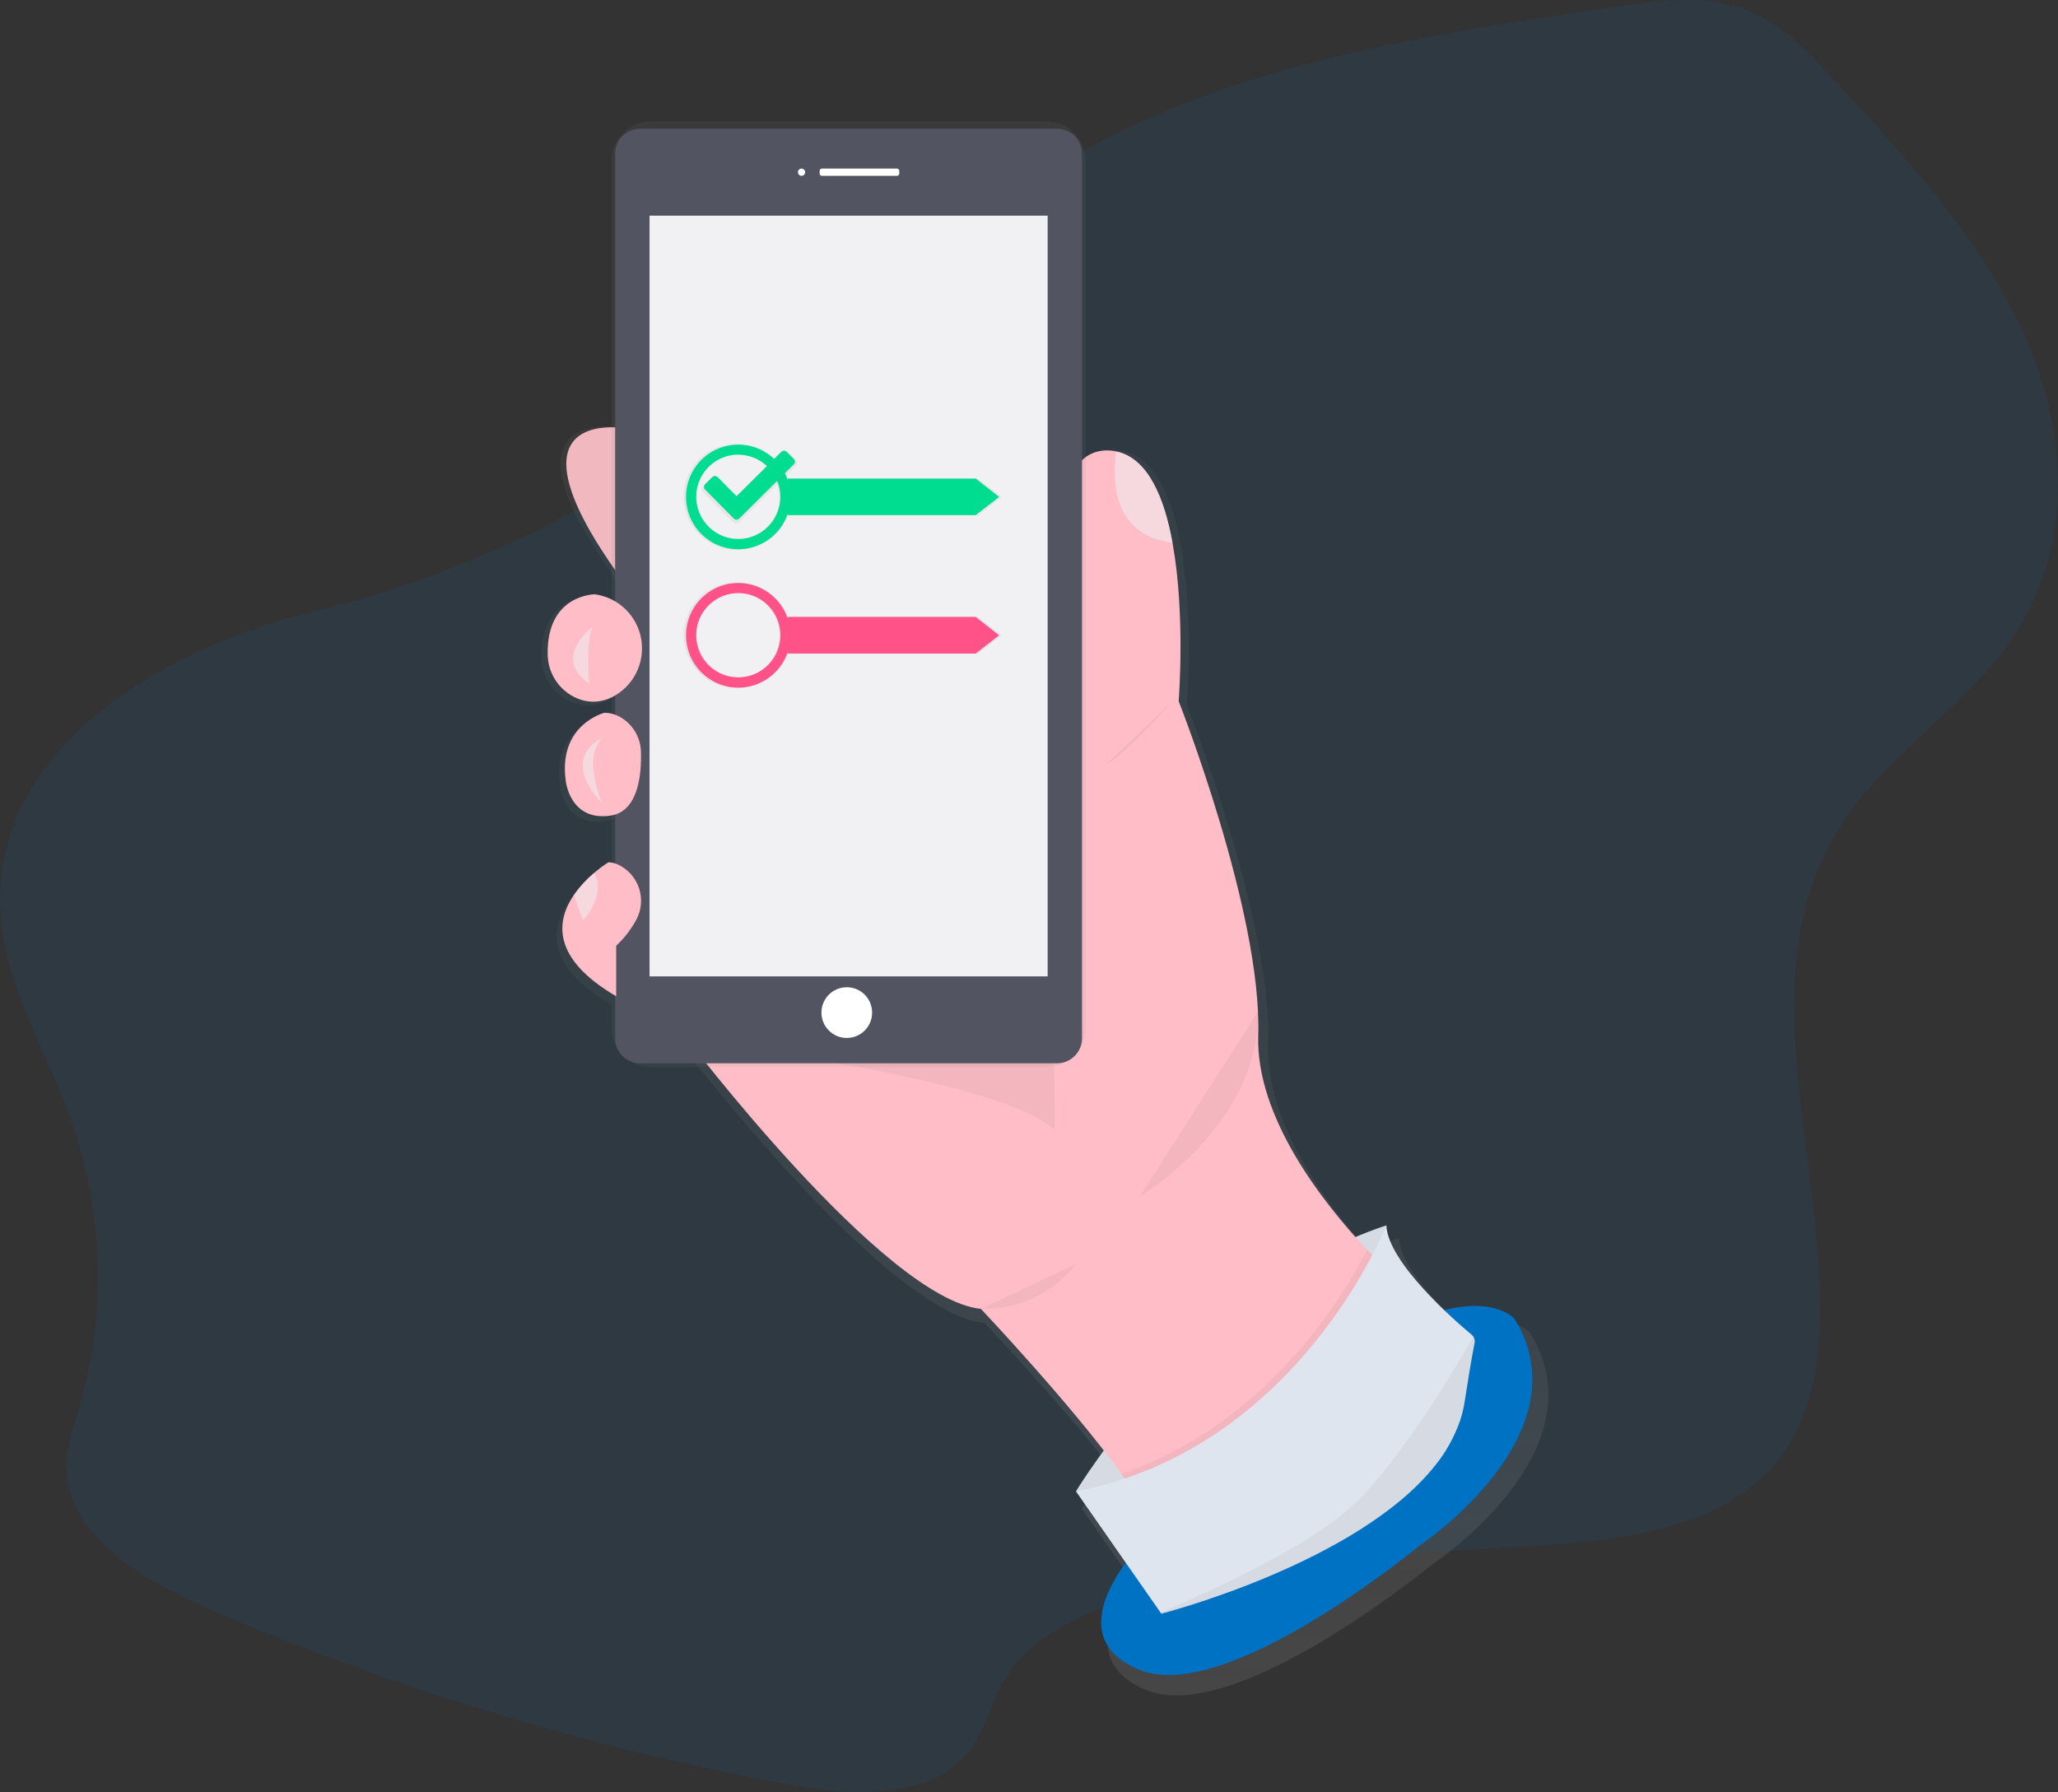 <svg width="387" height="337" viewBox="0 0 387 337" fill="none" xmlns="http://www.w3.org/2000/svg">
<rect x="0" y="0" width="387" height="337" fill="#333333" stroke="none"/>
<g clip-path="url(#clip0)">
<path opacity="0.1" d="M0.175 172.976C1.346 185.961 8.685 197.718 13.173 210.087C19.522 227.652 20.121 246.783 14.883 264.711C13.815 268.395 12.498 272.091 12.494 275.865C12.494 288.876 27.305 297.51 40.76 303.247C74.96 317.78 110.629 328.568 147.146 335.422C159.089 337.676 174.002 338.656 181.559 330.163C185.184 326.086 186.064 320.751 188.727 316.19C195.519 304.526 212.044 299.996 226.876 297.399C244.761 294.27 262.812 292.19 280.939 291.169C299.186 290.142 319.909 289.252 332.001 277.255C339.695 269.631 341.926 259.11 342.23 249.176C343.234 216.578 327.671 181.302 347.645 153.068C356.023 141.225 369.693 132.578 377.994 120.705C390.026 103.497 388.987 81.642 380.84 63.305C372.693 44.967 358.259 29.376 344.038 14.102C339.336 9.049 334.318 3.795 327.248 1.451C319.896 -0.988 311.561 0.133 303.679 1.284C267.825 6.525 230.587 12.232 200.533 30.228C185.598 39.166 173.126 50.765 159.802 61.414C131.023 84.445 97.678 105.722 59.675 114.814C28.801 122.207 -2.603 142.136 0.175 172.976Z" fill="#0072C3"/>
<path d="M117.512 80.543C117.512 80.543 92.72 76.162 117.512 109.756V80.543Z" fill="#FFBEC7"/>
<path d="M287.718 250.647C287.718 250.647 284.128 246.566 274.216 249.026C269.364 244.396 263.32 237.688 263.102 232.823C261.085 233.486 259.114 234.235 257.178 235.056C248.783 225.669 238.024 210.772 238.482 196.43C239.238 173.027 223.184 132.561 223.184 132.561C223.184 132.561 224.509 116.059 222.025 102.419C220.341 93.177 216.896 85.253 210.13 84.65C209.084 84.541 208.028 84.656 207.031 84.988C194.528 89.267 202.295 129.215 202.295 129.215L191.476 162.639L128.057 196.439C128.057 196.439 166.479 246.946 185.133 248.803C185.133 248.803 198.875 263.23 208.775 275.895C205.278 280.601 203.41 283.716 203.41 283.716L212.993 297.373C209.057 302.665 203.517 313.019 215.72 317.88C232.506 324.563 269.437 294.112 269.437 294.112C269.437 294.112 301.52 272.934 287.718 250.647Z" fill="url(#paint0_linear)"/>
<path d="M116.678 80.363C116.678 80.363 91.31 75.905 116.678 110.073V80.363Z" fill="url(#paint1_linear)"/>
<path d="M110.895 112.122C110.895 112.122 101.62 112.122 101.825 123.597C101.844 125.521 102.463 127.391 103.596 128.946C104.729 130.501 106.318 131.663 108.142 132.27C110.116 132.921 112.266 132.767 114.126 131.842C115.592 131.13 116.87 130.085 117.859 128.79C118.848 127.494 119.521 125.985 119.822 124.383C120.124 122.781 120.047 121.131 119.596 119.564C119.146 117.997 118.336 116.558 117.23 115.361C115.552 113.585 113.316 112.442 110.895 112.122Z" fill="url(#paint2_linear)"/>
<path d="M115.383 135.414C114.567 135.009 113.67 134.791 112.759 134.777C112.759 134.777 103.804 137.006 105.3 147.775C105.3 147.775 106.048 155.575 113.879 154.458C119.247 153.692 119.884 146.645 119.756 142.29C119.727 140.853 119.303 139.451 118.532 138.239C117.761 137.026 116.672 136.049 115.383 135.414Z" fill="url(#paint3_linear)"/>
<path d="M115.759 164.012C115.071 163.624 114.3 163.405 113.511 163.374C112.542 163.988 111.619 164.671 110.75 165.419C109.292 166.641 107.999 168.046 106.903 169.599C103.526 174.494 102.427 181.686 115.024 189.002V179.342C116.588 177.886 117.905 176.185 118.922 174.306C119.861 172.52 120.055 170.435 119.462 168.506C118.87 166.577 117.538 164.961 115.759 164.012Z" fill="url(#paint4_linear)"/>
<path d="M202.329 280.464C202.329 280.464 225.312 242.124 260.696 230.44L258.871 251.255L229.548 280.468L202.329 280.464Z" fill="#DFE5EE"/>
<path opacity="0.05" d="M202.329 280.464C202.329 280.464 225.312 242.124 260.696 230.44L258.871 251.255L229.548 280.468L202.329 280.464Z" fill="black"/>
<path d="M214.365 290.689C214.365 290.689 197.948 307.487 214.365 314.059C230.783 320.63 266.898 290.689 266.898 290.689C266.898 290.689 298.272 269.875 284.773 247.964C284.773 247.964 269.454 230.435 214.365 290.689Z" fill="#0072C3"/>
<path d="M264.346 242.12C264.346 242.12 216.554 297.625 217.285 289.581C217.499 287.245 214.806 282.59 210.873 277.174C201.32 263.949 184.449 246.142 184.449 246.142C166.21 244.315 128.634 194.654 128.634 194.654L190.651 161.423L201.23 128.56C201.23 128.56 193.639 89.275 205.864 85.069C206.838 84.743 207.872 84.629 208.894 84.736C209.343 84.775 209.787 84.85 210.224 84.962C215.947 86.404 218.965 93.665 220.482 102.076C220.482 102.123 220.504 102.175 220.512 102.222C222.94 115.635 221.645 131.859 221.645 131.859C221.645 131.859 237.332 171.649 236.605 194.667C236.118 210.07 248.706 226.123 257.084 235.052C261.239 239.45 264.346 242.12 264.346 242.12Z" fill="#FFBEC7"/>
<path opacity="0.05" d="M198.315 212.543C198.315 212.543 199.046 177.853 192.844 169.09C186.642 160.328 136.653 196.845 136.653 196.845C136.653 196.845 188.467 203.049 198.315 212.543Z" fill="black"/>
<path opacity="0.05" d="M214.365 224.976C214.365 224.976 236.892 211.644 236.592 190.192L214.365 224.976Z" fill="black"/>
<path opacity="0.05" d="M202.329 237.739C202.329 237.739 196.127 246.501 184.453 246.137L202.329 237.739Z" fill="black"/>
<path opacity="0.05" d="M264.346 242.12C264.346 242.12 216.554 297.625 217.285 289.581C217.499 287.245 214.806 282.59 210.873 277.174C237.345 268.086 251.715 245.415 257.092 235.043C261.239 239.45 264.346 242.12 264.346 242.12Z" fill="black"/>
<path d="M277.323 252.239C277.323 252.345 277.311 252.451 277.289 252.555C276.554 256.252 276.007 259.979 275.404 263.705C275.217 264.889 274.931 266.056 274.549 267.192C273.5 270.219 271.933 273.04 269.92 275.531C255.387 293.963 218.379 303.465 218.379 303.465L218.242 303.264L202.329 280.46C244.282 272.429 260.696 230.436 260.696 230.436C261.012 237.448 273.557 248.35 276.746 251.011C276.925 251.162 277.069 251.35 277.168 251.562C277.267 251.774 277.318 252.005 277.319 252.239H277.323Z" fill="#DFE5EE"/>
<path opacity="0.5" d="M220.499 102.063C209.907 100.707 209.048 91.637 209.877 85.073C209.989 85.035 210.108 84.996 210.224 84.967C215.947 86.408 218.965 93.669 220.499 102.063Z" fill="#EFF4F8"/>
<path opacity="0.05" d="M277.323 252.239C277.323 252.345 277.311 252.451 277.289 252.555C276.554 256.252 276.007 259.979 275.404 263.705C275.217 264.889 274.931 266.056 274.549 267.192L273.647 269.691L271.459 273.323L269.92 275.514C255.387 293.946 218.379 303.448 218.379 303.448L218.242 303.247C219.401 302.768 244.342 292.452 254.314 283.181C263.778 274.388 275.43 254.314 277.097 251.4C277.247 251.654 277.326 251.944 277.323 252.239Z" fill="black"/>
<path d="M196.781 22.847H122.372C121.405 22.846 120.448 23.034 119.554 23.403C118.66 23.772 117.848 24.313 117.163 24.996C116.479 25.679 115.935 26.49 115.564 27.383C115.192 28.277 115 29.234 114.999 30.202V193.298C115 194.266 115.192 195.223 115.564 196.117C115.935 197.01 116.479 197.821 117.163 198.504C117.848 199.187 118.66 199.728 119.554 200.097C120.448 200.466 121.405 200.655 122.372 200.653H196.781C197.747 200.655 198.705 200.466 199.598 200.097C200.492 199.728 201.304 199.187 201.989 198.504C202.674 197.821 203.217 197.01 203.589 196.117C203.96 195.223 204.152 194.266 204.154 193.298V30.198C204.149 28.244 203.37 26.373 201.988 24.994C200.605 23.616 198.732 22.844 196.781 22.847Z" fill="url(#paint5_linear)"/>
<path d="M198.768 24.208H120.38C117.783 24.208 115.678 26.315 115.678 28.914V195.258C115.678 197.857 117.783 199.964 120.38 199.964H198.768C201.365 199.964 203.47 197.857 203.47 195.258V28.914C203.47 26.315 201.365 24.208 198.768 24.208Z" fill="#535461"/>
<path d="M197.007 40.56H122.145V183.616H197.007V40.56Z" fill="#F1F1F4"/>
<path d="M150.728 33.064C151.104 33.064 151.408 32.76 151.408 32.384C151.408 32.008 151.104 31.704 150.728 31.704C150.353 31.704 150.049 32.008 150.049 32.384C150.049 32.76 150.353 33.064 150.728 33.064Z" fill="white"/>
<path d="M168.676 31.704H154.558C154.322 31.704 154.131 31.895 154.131 32.132V32.636C154.131 32.873 154.322 33.064 154.558 33.064H168.676C168.912 33.064 169.104 32.873 169.104 32.636V32.132C169.104 31.895 168.912 31.704 168.676 31.704Z" fill="white"/>
<path d="M159.234 195.198C161.866 195.198 164 193.062 164 190.427C164 187.793 161.866 185.657 159.234 185.657C156.602 185.657 154.468 187.793 154.468 190.427C154.468 193.062 156.602 195.198 159.234 195.198Z" fill="white"/>
<path d="M111.861 111.763C111.861 111.763 102.787 111.763 102.992 123.045C103.008 124.933 103.611 126.769 104.718 128.297C105.825 129.825 107.381 130.97 109.168 131.572C111.096 132.207 113.196 132.053 115.011 131.145C116.981 130.172 118.586 128.592 119.591 126.637C120.597 124.683 120.949 122.457 120.596 120.288C120.244 118.118 119.205 116.119 117.632 114.584C116.06 113.05 114.037 112.061 111.861 111.763Z" fill="#FFBEC7"/>
<path opacity="0.5" d="M111.861 117.586C111.861 117.586 103.47 123.43 110.767 128.539C110.763 128.56 110.032 118.335 111.861 117.586Z" fill="#EFF4F8"/>
<path d="M113.682 134.037C113.682 134.037 104.928 136.227 106.386 146.816C106.386 146.816 107.116 154.484 114.776 153.388C120.029 152.635 120.649 145.687 120.525 141.408C120.5 139.998 120.088 138.621 119.334 137.429C118.58 136.237 117.514 135.275 116.251 134.648C115.451 134.255 114.573 134.046 113.682 134.037Z" fill="#FFBEC7"/>
<path opacity="0.5" d="M113.314 138.781C113.314 138.781 104.924 142.067 113.314 151.189C113.314 151.198 109.296 142.435 113.314 138.781Z" fill="#EFF4F8"/>
<path d="M115.871 177.857V187.351C103.56 180.163 104.633 173.086 107.937 168.277C109.013 166.751 110.281 165.37 111.712 164.17C112.562 163.435 113.465 162.763 114.413 162.159C115.186 162.19 115.941 162.406 116.614 162.788C118.353 163.733 119.649 165.325 120.224 167.219C120.798 169.114 120.604 171.159 119.683 172.911C118.688 174.756 117.401 176.426 115.871 177.857Z" fill="#FFBEC7"/>
<path opacity="0.5" d="M109.668 173.108C109.668 173.108 108.719 170.823 107.937 168.273C109.013 166.747 110.281 165.366 111.711 164.166C114.118 168.128 109.668 173.108 109.668 173.108Z" fill="#EFF4F8"/>
<path opacity="0.05" d="M220.388 132.03C220.388 132.03 210.903 142.619 207.992 143.715L220.388 132.03Z" fill="black"/>
<path d="M183.889 89.942H147.984V90.332C147.246 88.075 145.728 86.156 143.703 84.918C141.678 83.681 139.279 83.207 136.936 83.581C134.593 83.955 132.46 85.153 130.92 86.96C129.381 88.766 128.535 91.063 128.535 93.438C128.535 95.813 129.381 98.11 130.92 99.916C132.46 101.723 134.593 102.921 136.936 103.295C139.279 103.669 141.678 103.195 143.703 101.958C145.728 100.72 147.246 98.801 147.984 96.544V96.934H183.889L188.377 93.459L183.889 89.942ZM138.508 101.494C136.917 101.494 135.361 101.022 134.038 100.137C132.716 99.253 131.684 97.995 131.076 96.524C130.467 95.052 130.307 93.433 130.618 91.871C130.928 90.309 131.694 88.875 132.819 87.749C133.944 86.623 135.378 85.856 136.938 85.545C138.499 85.234 140.116 85.394 141.586 86.003C143.056 86.613 144.312 87.645 145.196 88.969C146.08 90.293 146.552 91.85 146.552 93.442C146.552 94.499 146.343 95.546 145.938 96.522C145.534 97.498 144.941 98.385 144.194 99.132C143.447 99.879 142.561 100.471 141.585 100.875C140.609 101.279 139.564 101.486 138.508 101.486V101.494Z" fill="url(#paint6_linear)"/>
<path d="M138.833 83.615C136.888 83.615 134.987 84.192 133.371 85.273C131.754 86.354 130.494 87.891 129.75 89.689C129.006 91.487 128.811 93.466 129.19 95.375C129.57 97.284 130.506 99.037 131.881 100.413C133.256 101.79 135.008 102.727 136.915 103.106C138.822 103.486 140.798 103.291 142.595 102.547C144.391 101.802 145.927 100.54 147.007 98.922C148.087 97.304 148.664 95.401 148.664 93.455C148.664 90.845 147.628 88.342 145.784 86.497C143.941 84.651 141.44 83.615 138.833 83.615ZM138.833 85.514C140.397 85.514 141.927 85.979 143.228 86.849C144.529 87.719 145.543 88.956 146.142 90.403C146.741 91.85 146.898 93.442 146.592 94.979C146.287 96.515 145.534 97.926 144.427 99.034C143.321 100.141 141.911 100.895 140.376 101.201C138.841 101.507 137.251 101.35 135.805 100.75C134.359 100.151 133.123 99.136 132.254 97.834C131.385 96.531 130.921 95 130.921 93.434C130.918 92.392 131.12 91.36 131.517 90.397C131.913 89.434 132.496 88.559 133.231 87.821C133.966 87.084 134.839 86.499 135.8 86.1C136.761 85.701 137.792 85.496 138.833 85.497" fill="#00DD90"/>
<path d="M183.47 96.874H148.151V89.998H183.47L187.881 93.455L183.47 96.874Z" fill="#00DD90"/>
<path d="M183.889 115.964H147.984V116.354C147.246 114.097 145.728 112.178 143.703 110.94C141.678 109.703 139.279 109.229 136.936 109.603C134.593 109.977 132.46 111.175 130.92 112.982C129.381 114.788 128.535 117.085 128.535 119.46C128.535 121.835 129.381 124.132 130.92 125.938C132.46 127.745 134.593 128.943 136.936 129.317C139.279 129.691 141.678 129.217 143.703 127.98C145.728 126.742 147.246 124.823 147.984 122.566V122.956H183.889L188.377 119.481L183.889 115.964ZM138.508 127.516C136.917 127.516 135.361 127.044 134.038 126.159C132.716 125.275 131.684 124.017 131.076 122.546C130.467 121.074 130.307 119.455 130.618 117.893C130.928 116.331 131.694 114.897 132.819 113.771C133.944 112.644 135.378 111.878 136.938 111.567C138.499 111.256 140.116 111.416 141.586 112.025C143.056 112.635 144.312 113.667 145.196 114.991C146.08 116.315 146.552 117.872 146.552 119.464C146.552 120.521 146.343 121.568 145.938 122.544C145.534 123.52 144.941 124.407 144.194 125.154C143.447 125.901 142.561 126.493 141.585 126.897C140.609 127.301 139.564 127.508 138.508 127.508V127.516Z" fill="url(#paint7_linear)"/>
<path d="M138.833 109.636C136.888 109.636 134.987 110.214 133.371 111.295C131.754 112.376 130.494 113.913 129.75 115.711C129.006 117.509 128.811 119.488 129.19 121.397C129.57 123.306 130.506 125.059 131.881 126.435C133.256 127.812 135.008 128.749 136.915 129.128C138.822 129.508 140.798 129.313 142.595 128.568C144.391 127.824 145.927 126.562 147.007 124.944C148.087 123.326 148.664 121.423 148.664 119.477C148.664 116.867 147.628 114.364 145.784 112.519C143.941 110.673 141.44 109.636 138.833 109.636ZM138.833 111.536C140.397 111.536 141.927 112.001 143.228 112.871C144.529 113.741 145.543 114.978 146.142 116.425C146.741 117.872 146.898 119.464 146.592 121.001C146.287 122.537 145.534 123.948 144.427 125.056C143.321 126.163 141.911 126.917 140.376 127.223C138.841 127.529 137.251 127.372 135.805 126.772C134.359 126.173 133.123 125.158 132.254 123.855C131.385 122.553 130.921 121.022 130.921 119.456C130.92 118.415 131.124 117.385 131.522 116.424C131.919 115.463 132.502 114.59 133.237 113.854C133.972 113.119 134.844 112.536 135.804 112.138C136.764 111.74 137.793 111.536 138.833 111.536Z" fill="#FF5288"/>
<path d="M183.47 122.896H148.151V116.02H183.47L187.881 119.477L183.47 122.896Z" fill="#FF5288"/>
<path d="M149.69 86.498L148.279 85.069C148.209 84.999 148.127 84.944 148.036 84.906C147.945 84.868 147.847 84.849 147.749 84.849C147.65 84.849 147.553 84.868 147.462 84.906C147.371 84.944 147.288 84.999 147.219 85.069L138.388 93.84L134.652 90.071C134.583 90.001 134.5 89.945 134.409 89.908C134.318 89.87 134.221 89.85 134.122 89.85C134.024 89.85 133.926 89.87 133.835 89.908C133.744 89.945 133.662 90.001 133.592 90.071L132.177 91.487C132.108 91.557 132.052 91.639 132.014 91.73C131.977 91.821 131.957 91.919 131.957 92.017C131.957 92.116 131.977 92.214 132.014 92.305C132.052 92.396 132.108 92.478 132.177 92.548L137.849 98.273C137.919 98.343 138.002 98.398 138.093 98.436C138.183 98.474 138.281 98.493 138.379 98.493C138.478 98.493 138.576 98.474 138.666 98.436C138.757 98.398 138.84 98.343 138.91 98.273L149.69 87.576C149.759 87.507 149.815 87.424 149.852 87.333C149.89 87.242 149.91 87.144 149.91 87.046C149.91 86.947 149.89 86.85 149.852 86.759C149.815 86.668 149.759 86.585 149.69 86.515V86.498Z" fill="url(#paint8_linear)"/>
<path d="M149.271 86.319L147.928 84.967C147.795 84.833 147.613 84.758 147.424 84.758C147.235 84.758 147.053 84.833 146.92 84.967L138.508 93.318L134.943 89.72C134.809 89.586 134.628 89.511 134.438 89.511C134.249 89.511 134.068 89.586 133.934 89.72L132.592 91.059C132.458 91.193 132.383 91.375 132.383 91.564C132.383 91.754 132.458 91.935 132.592 92.069L137.995 97.52C138.129 97.654 138.31 97.729 138.499 97.729C138.688 97.729 138.87 97.654 139.003 97.52L149.262 87.324C149.396 87.19 149.471 87.009 149.471 86.819C149.471 86.63 149.396 86.448 149.262 86.314L149.271 86.319Z" fill="#00DD90"/>
</g>
<defs>
<linearGradient id="paint0_linear" x1="209.612" y1="318.829" x2="209.612" y2="84.603" gradientUnits="userSpaceOnUse">
<stop stop-color="#808080" stop-opacity="0.25"/>
<stop offset="0.54" stop-color="#808080" stop-opacity="0.12"/>
<stop offset="1" stop-color="#808080" stop-opacity="0.1"/>
</linearGradient>
<linearGradient id="paint1_linear" x1="4695.21" y1="9452.59" x2="4695.21" y2="7362.82" gradientUnits="userSpaceOnUse">
<stop stop-color="#808080" stop-opacity="0.25"/>
<stop offset="0.54" stop-color="#808080" stop-opacity="0.12"/>
<stop offset="1" stop-color="#808080" stop-opacity="0.1"/>
</linearGradient>
<linearGradient id="paint2_linear" x1="7497.8" y1="7636.64" x2="7497.8" y2="6650.08" gradientUnits="userSpaceOnUse">
<stop stop-color="#808080" stop-opacity="0.25"/>
<stop offset="0.54" stop-color="#808080" stop-opacity="0.12"/>
<stop offset="1" stop-color="#808080" stop-opacity="0.1"/>
</linearGradient>
<linearGradient id="paint3_linear" x1="6112.78" y1="8396.12" x2="6112.78" y2="7480.61" gradientUnits="userSpaceOnUse">
<stop stop-color="#808080" stop-opacity="0.25"/>
<stop offset="0.54" stop-color="#808080" stop-opacity="0.12"/>
<stop offset="1" stop-color="#808080" stop-opacity="0.1"/>
</linearGradient>
<linearGradient id="paint4_linear" x1="6306.39" y1="12923.9" x2="6306.39" y2="11389" gradientUnits="userSpaceOnUse">
<stop stop-color="#808080" stop-opacity="0.25"/>
<stop offset="0.54" stop-color="#808080" stop-opacity="0.12"/>
<stop offset="1" stop-color="#808080" stop-opacity="0.1"/>
</linearGradient>
<linearGradient id="paint5_linear" x1="46532" y1="93395.8" x2="46532" y2="19505" gradientUnits="userSpaceOnUse">
<stop stop-color="#808080" stop-opacity="0.25"/>
<stop offset="0.54" stop-color="#808080" stop-opacity="0.12"/>
<stop offset="1" stop-color="#808080" stop-opacity="0.1"/>
</linearGradient>
<linearGradient id="paint6_linear" x1="31127.4" y1="6030.39" x2="31127.4" y2="5098.69" gradientUnits="userSpaceOnUse">
<stop stop-color="#808080" stop-opacity="0.25"/>
<stop offset="0.54" stop-color="#808080" stop-opacity="0.12"/>
<stop offset="1" stop-color="#808080" stop-opacity="0.1"/>
</linearGradient>
<linearGradient id="paint7_linear" x1="31127.4" y1="7270.58" x2="31127.4" y2="6338.88" gradientUnits="userSpaceOnUse">
<stop stop-color="#808080" stop-opacity="0.25"/>
<stop offset="0.54" stop-color="#808080" stop-opacity="0.12"/>
<stop offset="1" stop-color="#808080" stop-opacity="0.1"/>
</linearGradient>
<linearGradient id="paint8_linear" x1="8695.51" y1="3991.87" x2="8695.51" y2="3557.3" gradientUnits="userSpaceOnUse">
<stop stop-color="#808080" stop-opacity="0.25"/>
<stop offset="0.54" stop-color="#808080" stop-opacity="0.12"/>
<stop offset="1" stop-color="#808080" stop-opacity="0.1"/>
</linearGradient>
<clipPath id="clip0">
<rect width="387" height="337" fill="white"/>
</clipPath>
</defs>
</svg>

